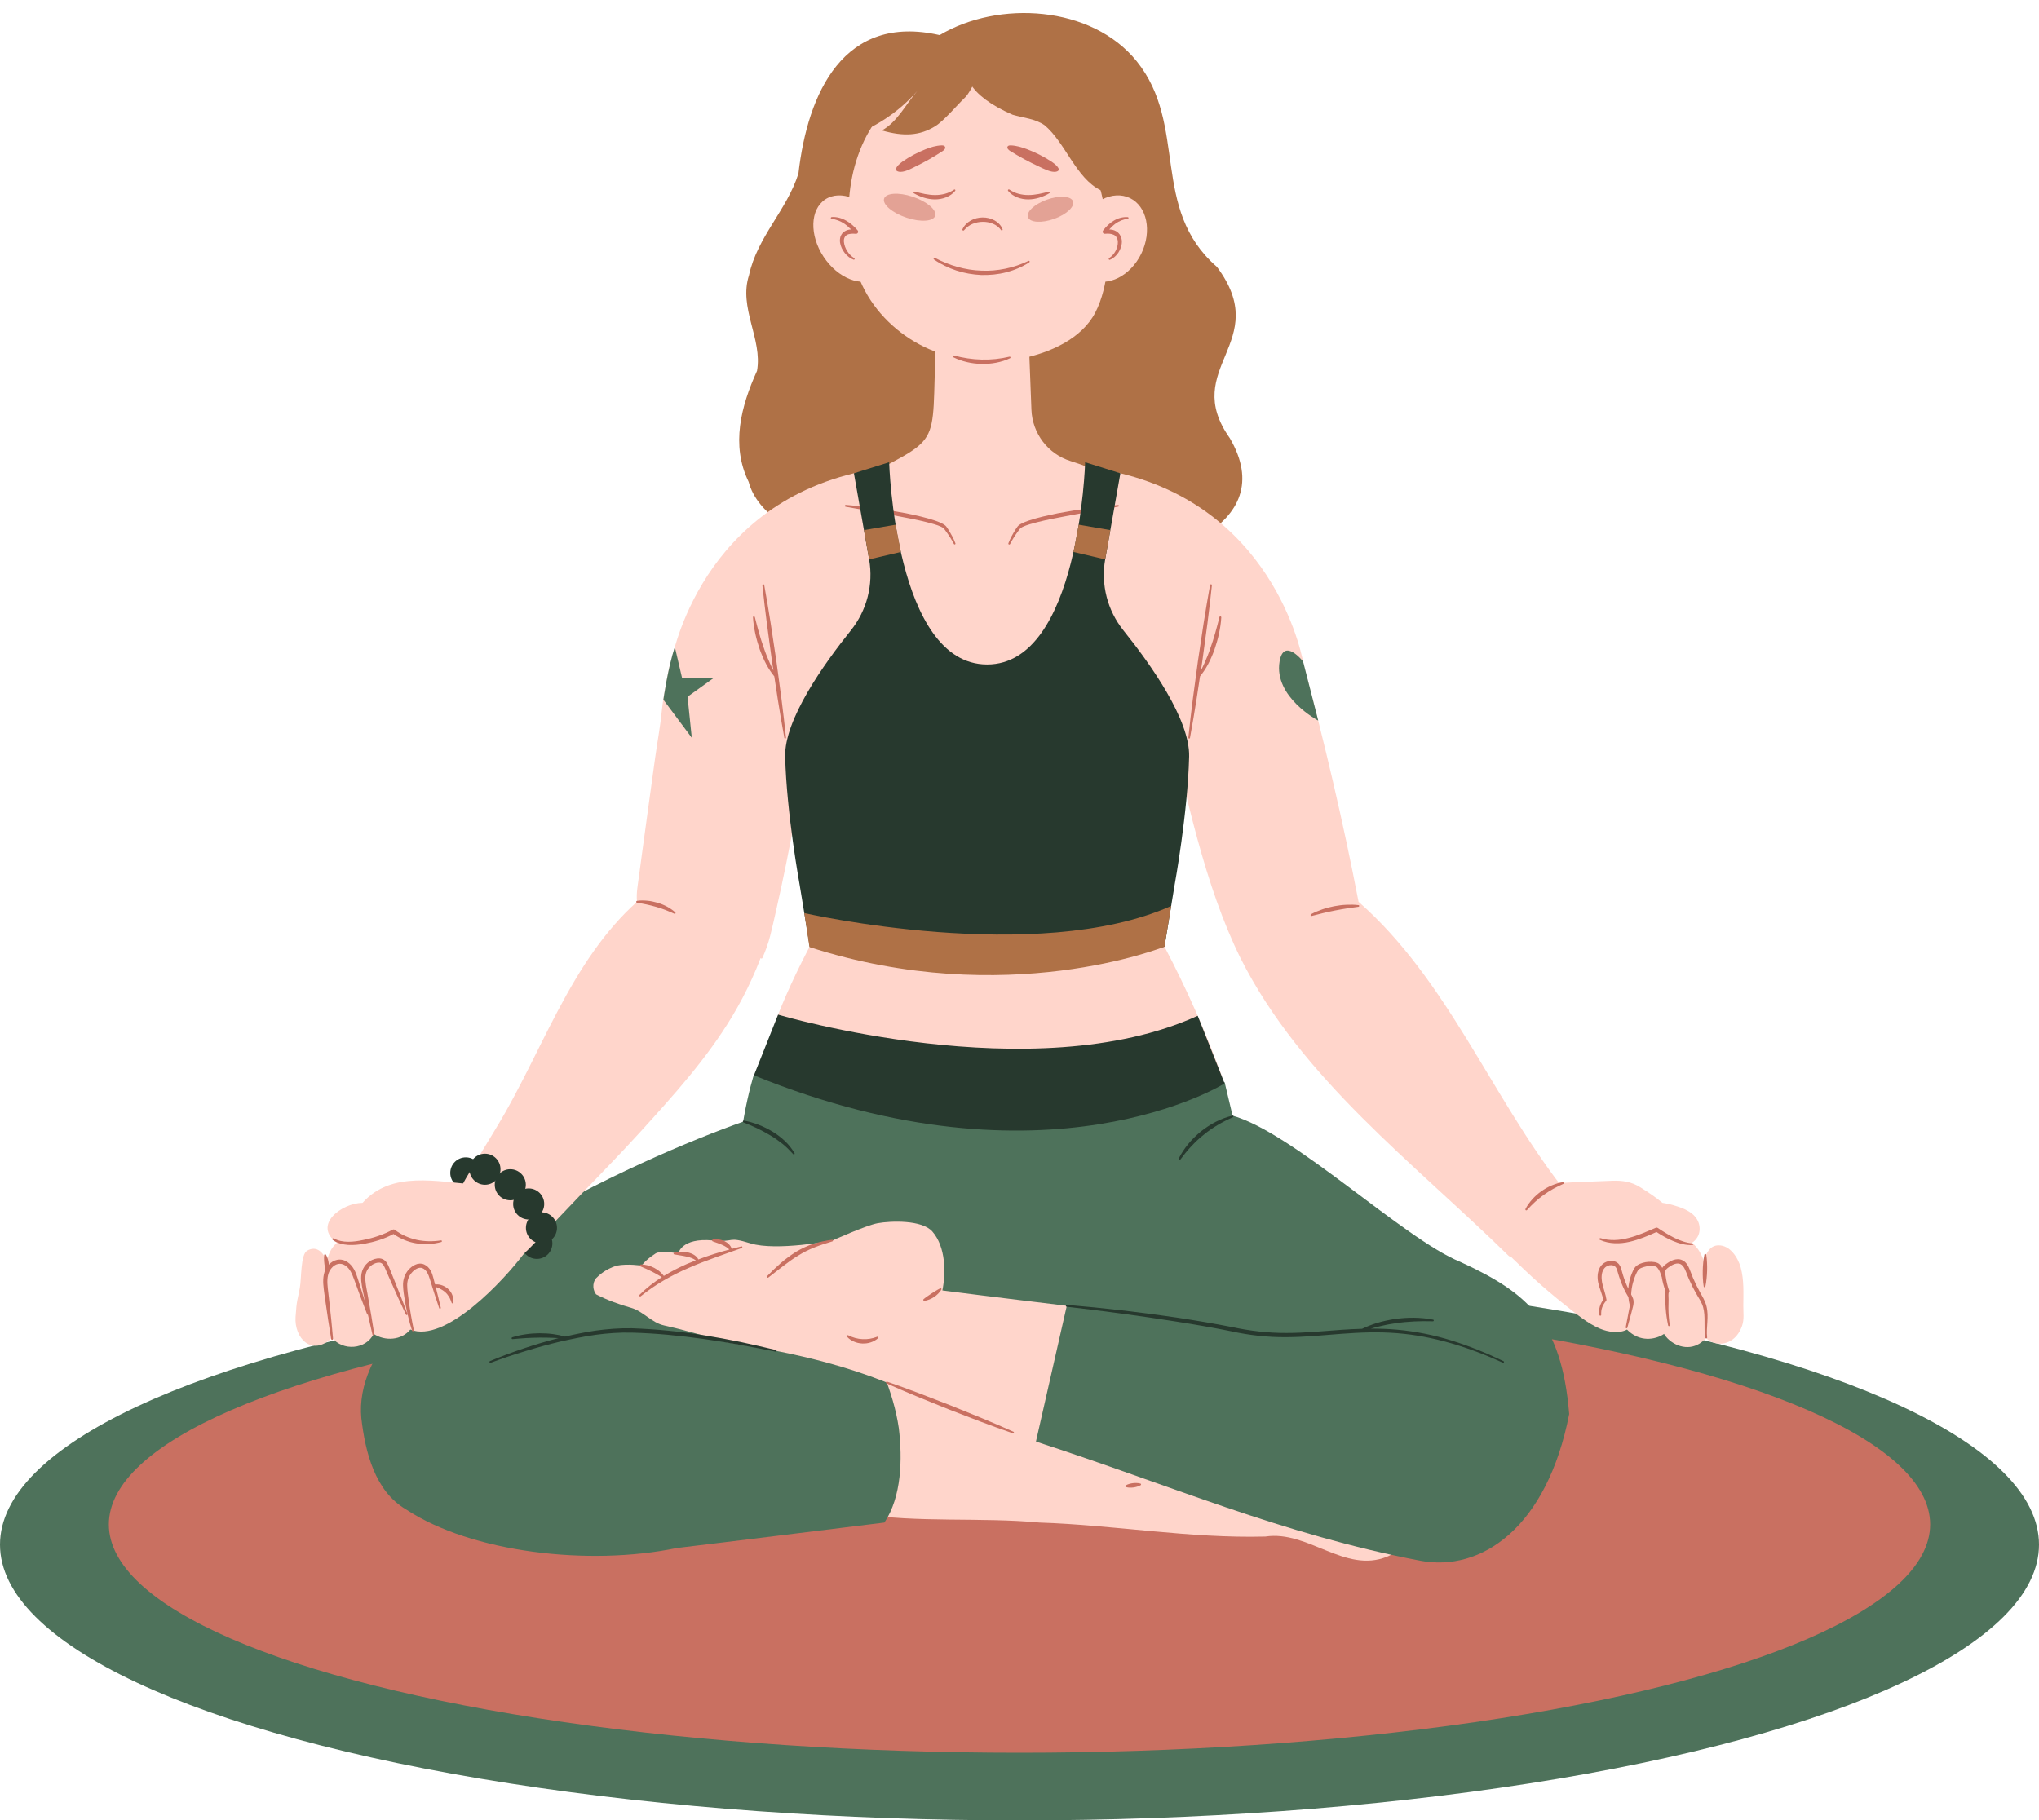 <?xml version="1.0" encoding="UTF-8" standalone="no"?><svg xmlns="http://www.w3.org/2000/svg" xmlns:xlink="http://www.w3.org/1999/xlink" fill="#000000" height="446.5" preserveAspectRatio="xMidYMid meet" version="1" viewBox="0.0 -3.2 500.0 446.5" width="500" zoomAndPan="magnify"><g><g><g><g id="change1_1"><ellipse cx="250" cy="375.653" fill="#4e725b" rx="250" ry="67.638"/></g><g id="change2_1"><ellipse cx="250" cy="370.704" fill="#c97061" rx="223.308" ry="55.996"/></g></g><g><g id="change3_1"><path d="M301.589,104.29c-12.318-17.358,10.687-23.455-3.173-42.028 c-16.484-14.33-7.009-34.733-19.685-50.449 C267.663-1.882,244.849-3.188,230.418,5.411 c-23.571-5.366-32.368,14.224-34.628,33.952 c-2.809,8.936-10.133,15.616-12.116,24.929 c-2.609,8.015,3.341,15.625,1.962,23.466 c-3.9,8.578-6.471,18.213-2.049,27.242 C191.972,146.948,326.405,146.876,301.589,104.29z" fill="#af7146"/></g><g id="change4_1"><path d="M271.884,113.899c-2.841-1.725-6.244-3.043-9.357-4.012 c-5.546-1.726-9.38-6.784-9.602-12.589l-0.616-16.067 c0,0-11.197-0.555-16.838-1.059c-1.507,0.308-5.718-1.036-5.987,0.681 c-1.228,27.508,2.344,22.13-21.067,34.821 c9.986,34.21,52.946,44.506,64.168,3.206 C273.055,118.935,272.312,114.234,271.884,113.899z" fill="#ffd5cb"/></g><g id="change4_2"><path d="M286.258,170.465c10.931-2.06,23.027-12.148,33.424-10.668 c5.084,19.018,9.759,38.873,13.459,58.188 c21.74,19.104,32.312,47.26,49.836,69.859 c0.28,0.008,0.514,0.4,0.359,0.66c0.184,0.235-0.007,0.607-0.282,0.52 c-2.666,2.464-10.603,17.082-13.01,15.894 c-23.291-22.874-50.925-43.448-65.865-73.145 c-8.772-17.757-13.378-40.029-17.894-59.918 C285.687,171.625,285.516,170.733,286.258,170.465z" fill="#ffd5cb"/></g><g id="change4_3"><path d="M288.455,174.336l31.226-14.539c0,0-5.952-37.493-44.942-46.915 l-32.672-6.022l-32.672,6.022c-38.99,9.423-44.942,46.915-44.942,46.915 l31.226,14.539c-1.349,21.007,2.817,54.757,2.817,54.757l-0.364,0.664 c-16.869,32.605-12.001,41.557-16.997,65.747l-0.287,1.39l61.218,47.59 l58.229-51.555l-0.658-32.184c-3.989-10.884-8.695-21.492-14.087-31.754v-0 C285.551,228.991,289.804,195.342,288.455,174.336z" fill="#ffd5cb"/></g><g id="change2_3"><path d="M207.424,120.639c2.473,0.196,4.931,0.496,7.386,0.833 c2.454,0.339,4.897,0.762,7.338,1.213c2.429,0.516,4.864,1.015,7.247,1.834 c0.595,0.209,1.185,0.442,1.768,0.756c0.145,0.081,0.291,0.155,0.435,0.268 c0.143,0.091,0.288,0.212,0.425,0.378c0.229,0.287,0.365,0.526,0.543,0.798 c0.65,1.072,1.281,2.147,1.721,3.349c0.039,0.105-0.015,0.222-0.121,0.26 c-0.098,0.036-0.205-0.008-0.251-0.099l-0.008-0.015 c-0.542-1.07-1.221-2.108-1.943-3.09c-0.175-0.234-0.367-0.526-0.536-0.708 c-0.065-0.072-0.157-0.147-0.281-0.217c-0.103-0.076-0.237-0.136-0.365-0.199 c-0.519-0.247-1.092-0.446-1.673-0.617c-2.33-0.689-4.75-1.192-7.168-1.647 c-2.414-0.496-4.848-0.905-7.278-1.342l-7.298-1.304 c-0.124-0.022-0.206-0.14-0.184-0.264 C207.203,120.71,207.31,120.631,207.424,120.639z M247.385,130.34 c0.112,0.056,0.248,0.012,0.305-0.1l0.008-0.016 c0.539-1.066,1.216-2.107,1.935-3.089c0.175-0.234,0.367-0.527,0.534-0.708 c0.063-0.07,0.154-0.145,0.277-0.214c0.102-0.075,0.235-0.136,0.363-0.199 c0.517-0.247,1.09-0.447,1.67-0.619c2.327-0.693,4.747-1.2,7.164-1.659 c2.413-0.5,4.847-0.913,7.276-1.353l7.297-1.316 c0.101-0.019,0.175-0.111,0.167-0.216c-0.009-0.112-0.107-0.196-0.219-0.187 c-2.473,0.192-4.931,0.488-7.386,0.821c-2.455,0.335-4.898,0.754-7.34,1.201 c-2.43,0.512-4.865,1.007-7.251,1.823c-0.596,0.208-1.187,0.441-1.771,0.754 c-0.146,0.081-0.292,0.155-0.437,0.268c-0.143,0.091-0.29,0.213-0.429,0.38 c-0.231,0.289-0.367,0.526-0.545,0.798c-0.652,1.072-1.284,2.145-1.728,3.35 C247.235,130.166,247.281,130.287,247.385,130.34z" fill="#c97061"/></g><g id="change1_2"><path d="M319.54,159.044c0,0-4.743-6.027-5.759-0 c-1.473,8.737,9.474,14.502,9.474,14.502L319.54,159.044z" fill="#4e725b"/></g><g id="change4_4"><path d="M271.281,49.999c-0.673-4.024-1.718-8.035-2.872-11.968 c-1.128-3.846-2.522-7.667-4.569-11.17c-1.765-3.02-4.043-5.833-6.829-7.985 c-3.037-2.345-6.511-3.665-10.204-4.371 c-6.54-1.251-14.031-1.474-19.785,1.885c-0.192,0.112-0.367,0.236-0.549,0.355 c-4.389,1.919-8.221,5.134-11.077,8.856c-4.359,5.679-6.612,12.697-7.178,19.926 c-0.585,7.454,0.211,15.745,3.885,22.59 c3.419,6.37,9.151,11.437,15.739,14.317 c7.201,3.148,15.192,3.851,22.658,2.309 c6.918-1.428,14.679-4.773,18.064-11.241c1.754-3.352,2.585-7.297,3.024-11.08 C272.063,58.315,271.972,54.133,271.281,49.999z" fill="#ffd5cb"/></g><g id="change4_5"><path d="M341.507,366.711c-37.368-21.068-86.104-36.653-126.932-35.834 c-2.236,12.121-3.499,25.005-3.384,37.215l0,0 c13.298,2.258,29.487,0.813,43.73,2.157c18.506,0.611,36.833,3.918,55.374,3.428 c10.423-1.604,19.503,9.115,29.808,4.95 C344.934,376.807,346.735,369.13,341.507,366.711z" fill="#ffd5cb"/></g><g id="change1_3"><path d="M220.409,347.119c-0.668-4.575-2.012-8.982-3.737-13.274 c3.215,0.822-5.525-9.057-6.046-9.819 c-9.04-10.389-15.744-48.588-28.255-52.152 c-23.922,8.367-96.867,40.107-93.766,72.779 c0.965,8.263,3.296,17.906,10.987,22.382 c15.977,10.555,44.808,13.931,66.385,9.451 c14.331-1.703,36.349-4.454,50.888-6.236 C221.099,363.937,221.312,354.685,220.409,347.119z" fill="#4e725b"/></g><g id="change1_4"><path d="M184.879,260.35c0,0-5.343,16.627-3.615,33.674 c0,0,6.322,44.716,62.61,44.716c0.782,0,1.554-0.009,2.317-0.027 c37.288-0.88,64.113-34.479,55.881-69.026l-1.775-7.447 C300.297,262.239,239.911,250.774,184.879,260.35z" fill="#4e725b"/></g><g id="change5_3"><path d="M190.803,245.667c0,0,62.62,18.629,102.895,0.281l6.598,16.594 c0,0-43.465,27.296-115.418-1.99L190.803,245.667z" fill="#27392e"/></g><g id="change1_5"><path d="M384.797,343.627c-1.882-22.598-10.064-29.659-26.73-37.33 c-13.969-5.701-40.827-31.702-55.995-35.913 c-11.779-3.27-59.651,34.644-59.072,36.413 c4.63,14.158,9.527,30.061,11.031,43.587 c32.807,10.63,60.427,22.773,94.213,29.213 C363.244,382.455,379.359,371.5,384.797,343.627z" fill="#4e725b"/></g><g id="change5_4"><circle cx="131.645" cy="301.768" fill="#27392e" r="3.809"/></g><g id="change5_5"><circle cx="114.222" cy="284.48" fill="#27392e" r="3.809"/></g><g id="change4_6"><path d="M198.453,170.465c-1.45-0.506-2.971-0.82-4.436-1.289 c-1.41-0.452-2.808-0.945-4.199-1.462c-2.849-1.058-5.659-2.226-8.487-3.345 c-2.75-1.088-5.52-2.145-8.345-2.993c-2.684-0.806-5.654-1.705-8.428-1.581 c-0.036-0.008-0.068-0.003-0.105,0.002c-0.059,0.003-0.178,0.004-0.178,0.004 l-0.137,0.528c0,0-1.464,6.774-1.855,10.855 c-0.37,3.858-1.11,7.677-1.635,11.52c-1.03,7.549-2.094,15.093-3.107,22.645 c-0.287,2.138-0.582,4.275-0.863,6.414c-0.263,2.006-0.698,4.169-0.472,6.221 c-1.996,1.782-3.866,3.701-5.621,5.72c-3.538,4.069-6.62,8.524-9.394,13.158 c-6.354,10.612-11.215,22.08-17.313,32.842 c-1.763,3.113-3.663,6.14-5.506,9.203c-0.92,1.529-1.819,3.071-2.733,4.603 c-0.849,1.423-1.763,2.821-2.452,4.333c-0.269,0.009-0.46,0.37-0.314,0.631 c0.006,0.01,0.013,0.019,0.019,0.029c-0.01,0.026-0.024,0.05-0.034,0.075 c-0.095,0.245,0.143,0.519,0.366,0.445c0.393,0.555,0.862,1.061,1.298,1.581 c0.619,0.74,1.233,1.482,1.858,2.216c1.248,1.467,2.485,2.943,3.711,4.429 c1.216,1.473,2.42,2.955,3.613,4.446c0.6,0.75,1.193,1.505,1.795,2.253 c0.55,0.683,0.892,1.301,1.822,1.141c0.026-0.004,0.045-0.016,0.069-0.022 c0.132,0.002,0.269-0.039,0.395-0.151c2.682-2.401,5.104-5.119,7.588-7.721 c2.438-2.554,4.873-5.111,7.314-7.662c4.768-4.983,9.607-9.903,14.244-15.011 c8.172-9.002,16.35-17.998,22.647-28.487c1.756-2.926,3.345-5.955,4.764-9.069 c0.722-1.585,1.406-3.188,2.03-4.818c0.048-0.125,0.091-0.251,0.138-0.376 c0.081,0.158,0.353,0.199,0.431,0.024c0.793-1.792,1.422-3.537,1.917-5.447 c0.512-1.973,0.947-3.972,1.398-5.962c0.888-3.914,1.732-7.84,2.533-11.776 c1.617-7.946,3.044-15.932,4.256-23.968c0.348-2.307,0.674-4.617,0.988-6.93 c0.152-1.123,0.292-2.247,0.413-3.375c0.089-0.823,0.205-1.653,0.11-2.483 C199.137,171.625,199.221,170.733,198.453,170.465z" fill="#ffd5cb"/></g><g fill="#27392e" id="change5_1"><circle cx="118.922" cy="283.581" r="3.809"/><circle cx="125.131" cy="287.39" r="3.809"/><circle cx="129.642" cy="292.098" r="3.809"/><circle cx="132.772" cy="297.959" r="3.809"/></g><g id="change4_7"><path d="M128.837,301.823c-3.405-4.719-6.963-12.472-12.154-14.481 c-9.44-0.633-20.666-3.504-27.781,4.484c-5.057,0.025-12.367,5.448-6.262,9.805 c-1.431,1.14-2.068,2.787-2.517,4.488c-0.741-1.903-2.358-3.978-4.812-2.553 c-1.628,0.945-1.347,6.71-1.791,9.141c-0.557,3.052-0.758,2.804-1.044,7.102 c-0.349,5.232,4.027,9.819,8.957,5.111c2.646,3.319,8.303,2.881,10.202-0.946 c2.797,1.84,6.822,1.58,8.981-1.067c8.569,3.491,23.06-12.224,27.839-18.6 C128.794,304.091,129.109,302.289,128.837,301.823z" fill="#ffd5cb"/></g><g id="change4_8"><path d="M368.694,301.823c1.322-2.721,2.816-5.344,4.502-7.844 c0.817-1.212,1.673-2.399,2.566-3.555c0.44-0.569,0.883-1.138,1.349-1.685 c0.475-0.556,0.967-1.259,1.639-1.583c0.228-0.11,0.543-0.017,0.685,0.187 c1.049-0.282,2.121-0.344,3.239-0.4c1.429-0.072,2.858-0.147,4.289-0.207 c2.785-0.116,5.57-0.233,8.356-0.33c2.538-0.089,4.72,0.217,6.949,1.624 c1.849,1.167,3.716,2.375,5.385,3.797c0.235,0.021,0.47,0.069,0.701,0.111 c0.716,0.13,1.423,0.303,2.125,0.508c1.237,0.362,2.515,0.791,3.633,1.47 c1.074,0.652,1.988,1.572,2.412,2.766c0.41,1.155,0.341,2.504-0.265,3.529 c-0.3,0.508-0.801,1.086-1.387,1.421c0.436,0.27,0.841,0.737,1.082,1.019 c0.651,0.758,1.135,1.645,1.524,2.554c0.129,0.301,0.243,0.607,0.35,0.916 c0.556-1.903,1.391-3.821,3.54-3.87c2.854-0.065,4.791,2.965,5.472,5.397 c0.855,3.052,0.668,6.354,0.65,9.447c-0.01,1.699,0.259,3.306-0.314,4.931 c-0.464,1.315-1.21,2.494-2.329,3.328c-1.201,0.896-2.781,1.243-4.296,0.868 c-0.826-0.205-1.701-0.636-2.198-1.3c-0.948,1.198-2.324,2.048-3.894,2.241 c-1.582,0.195-3.243-0.309-4.57-1.255c-0.691-0.492-1.297-1.083-1.759-1.797 c-0.029-0.044-0.045-0.09-0.071-0.135c-0.265,0.177-0.539,0.339-0.818,0.473 c-1.399,0.674-3.022,0.915-4.593,0.572c-1.392-0.303-2.677-1.076-3.674-2.113 c-1.926,1.044-4.664,0.618-6.641-0.221c-3.079-1.306-5.806-3.628-8.424-5.695 c-2.829-2.234-5.576-4.572-8.235-7.009c-1.304-1.195-2.587-2.414-3.847-3.655 c-0.923-0.909-2.338-2.075-2.75-3.384 C368.714,302.727,368.467,302.289,368.694,301.823z" fill="#ffd5cb"/></g><g id="change4_9"><path d="M261.597,317.078l-7.567,33.305c0,0-18.35-7.314-37.257-14.755 c-18.393-7.239-36.452-8.963-39.515-9.828 c-3.642-1.161-10.737-3.116-14.405-3.901c-3.045-0.651-5.134-3.481-8.088-4.321 c-2.954-0.84-5.838-1.875-8.603-3.309c-0.671-0.885-1.087-2.579,0.015-3.965 c0.806-0.802,2.267-2.172,5.006-3.068c2.831-0.552,6.139,0,6.139,0 s0.909-1.383,3.438-2.998c1.275-0.814,5.576,0.001,5.576,0.001 s0.714-3.922,8.459-3.191c5.619,0.53,3.377-1.095,9.236,0.719 c6.314,1.955,20.052-0.688,20.052-0.688s8.333-3.756,11.13-4.257 c3.222-0.577,10.894-0.862,13.426,2.045c3.288,3.776,3.321,10.098,2.449,14.444 C240.754,314.572,261.597,317.078,261.597,317.078z" fill="#ffd5cb"/></g><g id="change2_4"><path d="M221.309,36.427c1.749-1.213,3.643-2.225,5.635-3.011 c1.248-0.493,2.553-0.9,3.914-0.957c0.314-0.013,0.691,0.025,0.859,0.3 c0.243,0.397-0.17,0.834-0.542,1.08c-2.135,1.41-4.366,2.681-6.674,3.805 c-1.08,0.526-2.877,1.57-4.166,1.257 C218.653,38.493,220.742,36.821,221.309,36.427z" fill="#c97061"/></g><g id="change4_10"><ellipse cx="208.704" cy="55.318" fill="#ffd5cb" rx="8.094" ry="11.509" transform="rotate(-33.379 208.704 55.318)"/></g><g id="change4_11"><ellipse cx="272.279" cy="55.318" fill="#ffd5cb" rx="11.036" ry="8.441" transform="rotate(-64.18 272.279 55.318)"/></g><g id="change2_5"><path d="M229.332,49.706c-0.41,1.423-3.552,1.645-7.016,0.496 s-5.941-3.234-5.53-4.657c0.41-1.423,3.552-1.645,7.016-0.496 C227.266,46.198,229.742,48.283,229.332,49.706z M256.657,45.792 c-3.04,1.099-5.081,3.037-4.559,4.328s3.409,1.448,6.449,0.349 c3.04-1.099,5.081-3.037,4.559-4.328 C262.584,44.85,259.696,44.693,256.657,45.792z" fill="#c97061" opacity="0.5"/></g><g id="change2_6"><path d="M257.83,36.427c-1.868-1.213-3.86-2.225-5.929-3.011 c-1.296-0.493-2.641-0.9-4.007-0.957c-0.316-0.013-0.689,0.025-0.83,0.3 c-0.204,0.397,0.252,0.834,0.647,1.08c2.273,1.41,4.627,2.681,7.045,3.805 c1.132,0.526,3.03,1.57,4.289,1.257 C260.687,38.493,258.436,36.821,257.83,36.427z" fill="#c97061"/></g><g id="change3_2"><path d="M248.319,24.947c2.643,0.773,5.545,0.979,7.806,2.551 c5.103,4.224,7.721,13.034,13.768,15.956c9.881,4.774-3.247-26.338-12.157-32.651 C240.527,2.069,226.176,15.326,248.319,24.947z" fill="#af7146"/></g><g id="change3_3"><path d="M229.346,27.751c-3.761,2.342-7.782,2.587-13.086,1.04 c3.804-2.073,5.895-6.491,8.699-9.698c-4.677,5.351-10.854,9.378-17.638,11.499 c6.314-11.632,18.712-25.127,33.027-22.021 c1.94,2.278-2.132,10.657-3.66,12.1 C234.812,22.444,231.536,26.387,229.346,27.751z" fill="#af7146"/></g><g id="change5_6"><path d="M271.011,134.007l3.728-21.126l-8.642-2.702 c-0-0-1.408,49.604-24.03,49.604c-22.622,0-24.03-49.604-24.03-49.604 l-8.642,2.702l3.728,21.126c1.093,6.193-0.56,12.544-4.5,17.446 c-6.692,8.327-16.307,21.899-16.089,30.915 c0.333,13.8,3.551,31.446,3.551,31.446l2.498,15.177l7.944,1.832 c23.386,5.394,47.693,5.393,71.079-0l7.944-1.832l2.498-15.177 c0,0,3.218-17.646,3.551-31.446c0.218-9.016-9.397-22.588-16.089-30.915 C271.571,146.551,269.918,140.201,271.011,134.007z" fill="#27392e"/></g><g id="change1_6"><path d="M165.479,155.49l1.78,7.614h7.734l-6.395,4.594l1.041,10.058 l-6.964-9.332C162.675,168.424,163.763,160.615,165.479,155.49z" fill="#4e725b"/></g><g id="change3_4"><path d="M264.52,125.495l7.759,1.33l-1.267,7.182l-7.776-1.824 L264.52,125.495z M219.615,125.495l-7.759,1.33l1.267,7.182l7.776-1.824 L219.615,125.495z M285.551,228.991l1.644-9.986 c-32.976,14.709-89.967,1.749-89.967,1.749l1.269,8.338 C246.757,244.644,285.551,228.991,285.551,228.991z" fill="#af7146"/></g></g></g><g><g id="change2_2"><path d="M209.301,60.495c-0.854-0.328-1.589-0.931-2.16-1.649 c-0.558-0.729-1-1.575-1.148-2.542c-0.069-0.482-0.037-1,0.122-1.506 c0.196-0.489,0.523-0.994,1.002-1.251c0.506-0.316,1.039-0.437,1.565-0.47 c-0.509-0.514-1.043-0.999-1.632-1.407c-0.93-0.62-1.98-1.063-3.116-1.177 c-0.125-0.012-0.217-0.124-0.205-0.249c0.011-0.112,0.102-0.197,0.21-0.205 c1.234-0.091,2.496,0.27,3.566,0.891c1.09,0.605,2.009,1.454,2.803,2.38 c0.184,0.215,0.159,0.539-0.056,0.723c-0.109,0.094-0.247,0.134-0.38,0.121 l-0.032-0.003c-0.791-0.075-1.602-0.05-2.169,0.278 c-0.568,0.31-0.819,1.001-0.719,1.763c0.161,1.518,1.136,3.061,2.525,3.935 l0.005,0.003c0.095,0.06,0.124,0.186,0.064,0.281 C209.494,60.497,209.39,60.529,209.301,60.495z M273.67,53.503 c-0.537-0.305-1.102-0.404-1.659-0.421c0.472-0.537,0.988-1.032,1.56-1.45 c0.875-0.619,1.885-1.047,2.984-1.163c0.096-0.01,0.175-0.087,0.183-0.187 c0.009-0.112-0.075-0.211-0.187-0.22c-1.183-0.093-2.409,0.243-3.434,0.868 c-1.045,0.607-1.905,1.467-2.62,2.408c-0.074,0.097-0.113,0.223-0.101,0.354 c0.026,0.278,0.273,0.482,0.552,0.456l0.031-0.003 c0.787-0.075,1.58-0.038,2.178,0.273c0.595,0.307,0.932,0.946,0.959,1.69 c0.045,1.492-0.786,3.125-2.137,4l-0.004,0.003 c-0.09,0.058-0.129,0.174-0.087,0.277c0.047,0.117,0.18,0.173,0.297,0.126 c0.852-0.345,1.562-0.998,2.068-1.766c0.492-0.777,0.842-1.678,0.85-2.66 C275.117,55.123,274.616,54.01,273.67,53.503z M226.569,45.284 c0.863,0.273,1.778,0.416,2.703,0.426c0.927-0.006,1.862-0.155,2.726-0.511 c0.862-0.346,1.665-0.875,2.238-1.597c0.053-0.069,0.06-0.169,0.008-0.244 c-0.065-0.094-0.193-0.117-0.286-0.053c-0.705,0.475-1.46,0.82-2.252,1.032 c-0.793,0.204-1.61,0.315-2.429,0.302c-0.824,0.003-1.65-0.113-2.482-0.261 c-0.831-0.156-1.659-0.382-2.509-0.59c-0.095-0.023-0.2,0.017-0.253,0.106 c-0.065,0.109-0.029,0.25,0.08,0.315 C224.879,44.664,225.704,45.018,226.569,45.284z M257.182,43.81 c-0.852,0.204-1.682,0.428-2.515,0.58c-0.833,0.145-1.661,0.256-2.485,0.25 c-0.819,0.009-1.635-0.106-2.425-0.314c-0.789-0.216-1.541-0.563-2.24-1.038 c-0.081-0.055-0.194-0.055-0.275,0.009c-0.099,0.079-0.115,0.224-0.036,0.323 c0.578,0.722,1.386,1.248,2.25,1.591c0.866,0.352,1.802,0.497,2.73,0.5 c0.925-0.013,1.838-0.161,2.7-0.437c0.864-0.27,1.687-0.627,2.451-1.086 c0.075-0.045,0.116-0.136,0.094-0.225 C257.403,43.851,257.292,43.783,257.182,43.81z M236.4,53.277 c0.575-0.689,1.28-1.216,2.068-1.554c0.789-0.33,1.643-0.512,2.5-0.515 c0.857-0.017,1.715,0.145,2.505,0.465c0.788,0.327,1.494,0.854,2.02,1.579 c0.052,0.071,0.148,0.106,0.236,0.075c0.107-0.038,0.163-0.155,0.126-0.262 c-0.332-0.945-1.093-1.721-1.98-2.208c-0.889-0.502-1.91-0.718-2.918-0.719 c-1.007,0.015-2.024,0.247-2.908,0.75c-0.884,0.491-1.638,1.243-2.038,2.152 c-0.038,0.092-0.015,0.205,0.066,0.271 C236.177,53.391,236.321,53.376,236.4,53.277z M252.21,60.787 c-1.81,0.863-3.704,1.512-5.647,1.91c-1.941,0.397-3.925,0.588-5.899,0.486 c-1.977-0.049-3.941-0.39-5.853-0.914c-1.914-0.526-3.768-1.28-5.544-2.212 c-0.1-0.052-0.226-0.024-0.292,0.071c-0.072,0.103-0.047,0.245,0.056,0.317 c1.677,1.177,3.552,2.075,5.511,2.718c1.961,0.643,4.017,0.988,6.083,1.09 c2.068,0.048,4.147-0.148,6.146-0.67c1.997-0.52,3.922-1.322,5.64-2.442 c0.084-0.055,0.117-0.166,0.072-0.259 C252.433,60.781,252.312,60.738,252.21,60.787z M240.695,86.064 c1.2,0.017,2.404-0.066,3.58-0.3c1.176-0.228,2.335-0.569,3.408-1.099 c0.084-0.042,0.131-0.137,0.108-0.232c-0.027-0.11-0.137-0.177-0.247-0.151 c-4.509,1.075-9.152,0.925-13.618-0.293c-0.101-0.028-0.212,0.018-0.262,0.114 c-0.059,0.112-0.016,0.25,0.096,0.309c1.059,0.555,2.204,0.935,3.37,1.207 C238.297,85.899,239.495,86.031,240.695,86.064z M190.746,168.465 c0.491,3.112,1.024,6.219,1.589,9.32c0.019,0.103,0.115,0.177,0.221,0.166 c0.112-0.012,0.193-0.112,0.181-0.224c-0.328-3.136-0.689-6.267-1.092-9.392 l-1.261-9.367l-1.408-9.346c-0.487-3.113-1.016-6.22-1.578-9.322 c-0.021-0.116-0.129-0.198-0.247-0.186c-0.125,0.013-0.215,0.125-0.202,0.25 c0.332,3.135,0.697,6.266,1.103,9.39l1.273,9.366l0.323,2.123 c-0.307-0.586-0.599-1.178-0.867-1.782c-0.525-1.209-1.048-2.419-1.455-3.677 c-0.46-1.238-0.835-2.507-1.206-3.78c-0.368-1.272-0.701-2.563-1.021-3.851 l-0.002-0.007c-0.026-0.104-0.122-0.178-0.232-0.172 c-0.126,0.006-0.223,0.113-0.216,0.239c0.067,1.362,0.287,2.694,0.566,4.019 c0.281,1.324,0.677,2.622,1.102,3.91c0.472,1.272,1.008,2.525,1.65,3.725 c0.544,1.002,1.191,1.946,1.903,2.834L190.746,168.465z M299.309,147.978 c-0.122-0.03-0.246,0.044-0.276,0.166l-0.002,0.007 c-0.319,1.287-0.652,2.579-1.019,3.851c-0.371,1.273-0.745,2.542-1.204,3.78 c-0.406,1.258-0.929,2.469-1.454,3.678c-0.268,0.604-0.56,1.196-0.866,1.782 l0.322-2.124l1.27-9.366c0.405-3.125,0.769-6.255,1.1-9.391 c0.012-0.117-0.068-0.226-0.186-0.248c-0.124-0.022-0.242,0.06-0.264,0.183 c-0.561,3.102-1.088,6.21-1.575,9.323l-1.405,9.347l-1.258,9.368 c-0.401,3.125-0.761,6.256-1.088,9.392c-0.01,0.105,0.061,0.202,0.166,0.221 c0.111,0.02,0.216-0.053,0.236-0.164c0.564-3.102,1.096-6.208,1.586-9.321 l0.874-5.765c0.712-0.888,1.359-1.833,1.902-2.835 c0.641-1.2,1.177-2.453,1.648-3.725c0.425-1.288,0.82-2.586,1.101-3.91 c0.278-1.325,0.498-2.657,0.565-4.019 C299.487,148.104,299.416,148.005,299.309,147.978z M160.89,219.23 c0.765,0.209,1.513,0.473,2.257,0.751c0.752,0.269,1.464,0.622,2.218,0.942 l0.01,0.004c0.078,0.033,0.172,0.015,0.232-0.052 c0.076-0.084,0.069-0.214-0.015-0.29c-1.246-1.124-2.792-1.911-4.402-2.383 c-0.809-0.231-1.633-0.41-2.47-0.48c-0.837-0.078-1.672-0.098-2.518,0.034 c-0.095,0.015-0.174,0.089-0.191,0.189c-0.021,0.125,0.064,0.243,0.188,0.263 l0.014,0.002c0.788,0.13,1.586,0.266,2.364,0.435 C159.357,218.82,160.131,219.001,160.89,219.23z M95.839,308.685 c-0.305-0.684-0.508-1.369-0.962-2.113c-0.23-0.359-0.569-0.725-1.029-0.93 c-0.459-0.206-0.943-0.223-1.372-0.169c-0.855,0.119-1.636,0.49-2.279,1.03 c-0.634,0.546-1.128,1.259-1.392,2.065c-0.266,0.804-0.283,1.637-0.218,2.412 c0.152,1.555,0.509,2.966,0.808,4.441c0.06,0.286,0.123,0.571,0.184,0.856 c-0.605-1.97-1.224-3.936-1.858-5.898c-0.441-1.412-1.054-3.054-2.51-4.03 c-0.7-0.48-1.64-0.736-2.531-0.551c-0.821,0.162-1.513,0.629-2.049,1.2 c-0.006-0.096-0.009-0.192-0.018-0.288c-0.048-0.373-0.106-0.747-0.224-1.108 c-0.111-0.362-0.243-0.719-0.454-1.053c-0.038-0.058-0.102-0.102-0.177-0.111 c-0.132-0.015-0.251,0.08-0.266,0.213c-0.046,0.382-0.035,0.745-0.024,1.106 c0.004,0.362,0.048,0.716,0.082,1.072c0.05,0.354,0.09,0.709,0.171,1.064 c0.024,0.112,0.05,0.226,0.076,0.339c-0.174,0.373-0.303,0.764-0.38,1.153 c-0.171,0.803-0.185,1.611-0.138,2.39c0.124,1.56,0.356,3.022,0.567,4.522 c0.428,2.985,0.866,5.968,1.374,8.942c0.02,0.115,0.125,0.198,0.243,0.188 c0.125-0.01,0.218-0.12,0.208-0.245c-0.249-3.007-0.569-6.006-0.899-9.003 c-0.136-1.494-0.39-3.012-0.477-4.461c-0.078-1.44,0.117-2.889,1.014-3.888 c0.422-0.504,0.979-0.89,1.577-1.014c0.594-0.13,1.225,0.017,1.773,0.375 c1.136,0.715,1.693,2.092,2.202,3.484c1.027,2.834,2.063,5.666,3.167,8.475 c0.031,0.079,0.111,0.117,0.194,0.116c0.358,1.635,0.724,3.267,1.114,4.892 c0.027,0.113,0.137,0.189,0.254,0.172c0.124-0.018,0.209-0.134,0.191-0.258 l-0.002-0.014c-0.44-2.948-0.947-5.876-1.465-8.8 c-0.221-1.455-0.603-2.941-0.712-4.357c-0.052-0.703-0.018-1.392,0.194-2.004 c0.206-0.608,0.596-1.16,1.094-1.579c0.488-0.427,1.104-0.722,1.724-0.816 c0.634-0.093,1.072,0.085,1.422,0.623c0.339,0.521,0.6,1.268,0.905,1.939 l0.899,2.045c1.208,2.722,2.425,5.44,3.707,8.131 c0.045,0.094,0.155,0.14,0.254,0.103c0.106-0.039,0.159-0.156,0.12-0.262 c-1.035-2.795-2.134-5.563-3.244-8.326L95.839,308.685z M109.829,312.885 c-0.491-0.421-1.062-0.739-1.668-0.909c-0.488-0.143-0.99-0.19-1.488-0.164 c-0.132-0.509-0.26-1.019-0.393-1.528c-0.159-0.609-0.341-1.252-0.69-1.858 c-0.346-0.608-0.858-1.166-1.56-1.479c-0.706-0.337-1.591-0.248-2.228,0.065 c-0.657,0.306-1.193,0.745-1.653,1.263c-0.907,1.037-1.363,2.47-1.316,3.801 c0.042,1.33,0.248,2.54,0.456,3.786c0.425,2.475,0.992,4.925,1.754,7.314 c0.035,0.109,0.148,0.178,0.263,0.154c0.123-0.025,0.202-0.146,0.176-0.269 c-0.505-2.438-0.947-4.881-1.27-7.338c-0.132-1.223-0.354-2.481-0.361-3.648 c-0.018-1.163,0.363-2.253,1.109-3.1c0.709-0.836,1.809-1.512,2.67-1.104 c0.949,0.392,1.426,1.504,1.776,2.666c0.734,2.382,1.478,4.766,2.29,7.128 c0.034,0.097,0.136,0.156,0.238,0.133c0.11-0.025,0.178-0.134,0.153-0.244 c-0.388-1.708-0.814-3.404-1.249-5.098c0.343,0.117,0.677,0.241,0.99,0.395 c0.472,0.24,0.918,0.505,1.296,0.843c0.389,0.326,0.705,0.722,0.978,1.162 c0.269,0.444,0.459,0.947,0.65,1.487l0.003,0.009 c0.026,0.072,0.09,0.127,0.171,0.137c0.114,0.014,0.217-0.068,0.231-0.181 c0.073-0.608-0.008-1.241-0.233-1.841 C110.707,313.858,110.31,313.315,109.829,312.885z M85.385,302.15 c1.335,0.079,2.659-0.07,3.947-0.283c2.462-0.456,4.922-1.177,7.156-2.401 c1.652,1.146,3.54,1.964,5.516,2.278c2.078,0.359,4.217,0.238,6.216-0.312 c0.099-0.027,0.163-0.125,0.147-0.228c-0.018-0.111-0.122-0.187-0.233-0.169 c-1.996,0.311-4.027,0.283-5.964-0.142c-1.929-0.444-3.774-1.242-5.338-2.441 c-0.154-0.118-0.37-0.142-0.551-0.044l-0.013,0.007 c-2.208,1.19-4.623,2.008-7.116,2.497c-1.242,0.269-2.491,0.469-3.737,0.456 c-1.241,0.004-2.483-0.226-3.575-0.825c-0.1-0.055-0.228-0.028-0.296,0.066 c-0.073,0.102-0.05,0.244,0.053,0.318 C82.695,301.713,84.06,302.059,85.385,302.15z M399.616,301.382 c2.307-0.543,4.481-1.434,6.58-2.405c1.28,0.823,2.606,1.603,4.035,2.192 c1.502,0.637,3.142,1.08,4.795,1.009c0.101-0.005,0.186-0.085,0.194-0.188 c0.009-0.112-0.076-0.21-0.188-0.218c-1.565-0.134-3.048-0.681-4.455-1.364 c-1.401-0.705-2.742-1.544-4.06-2.432c-0.135-0.09-0.315-0.114-0.476-0.046 l-0.013,0.006c-2.204,0.929-4.369,1.922-6.643,2.488 c-2.251,0.603-4.634,0.763-6.887,0.06c-0.108-0.033-0.228,0.019-0.276,0.124 c-0.051,0.115,0,0.249,0.115,0.301 C394.598,301.947,397.235,301.918,399.616,301.382z M417.781,312.356 c0.014,0.078,0.074,0.145,0.156,0.164c0.111,0.026,0.222-0.043,0.247-0.154 l0.003-0.013c0.151-0.65,0.23-1.298,0.3-1.945 c0.076-0.647,0.102-1.294,0.128-1.941c0.01-0.647,0.02-1.295-0.021-1.944 c-0.033-0.65-0.077-1.3-0.191-1.957l-0.003-0.016 c-0.016-0.088-0.083-0.163-0.176-0.185c-0.124-0.028-0.247,0.049-0.275,0.173 c-0.146,0.644-0.222,1.294-0.288,1.945c-0.072,0.651-0.095,1.304-0.117,1.957 c-0.006,0.653-0.012,1.307,0.032,1.96 C417.615,311.054,417.663,311.706,417.781,312.356z M418.453,317.148 c-0.34-1.327-1.063-2.454-1.656-3.548c-0.61-1.098-1.161-2.228-1.649-3.384 c-0.247-0.581-0.467-1.155-0.693-1.76c-0.233-0.605-0.493-1.251-0.975-1.835 c-0.469-0.594-1.289-0.999-2.076-0.972c-0.787,0.014-1.464,0.313-2.054,0.655 c-0.296,0.174-0.575,0.367-0.841,0.569c-0.257,0.2-0.547,0.414-0.799,0.753 c-0.039,0.05-0.052,0.119-0.084,0.175c-0.117-0.225-0.257-0.445-0.432-0.648 c-0.168-0.197-0.384-0.411-0.667-0.556c-0.276-0.145-0.576-0.203-0.809-0.237 c-0.975-0.152-1.981-0.086-2.933,0.188c-0.469,0.153-0.936,0.323-1.394,0.659 c-0.477,0.344-0.763,0.872-0.952,1.288c-0.391,0.862-0.728,1.755-0.908,2.684 c-0.122,0.56-0.192,1.129-0.236,1.699c-0.131-0.276-0.27-0.55-0.39-0.832 c-0.459-1.071-0.843-2.173-1.145-3.297c-0.158-0.54-0.256-1.22-0.742-1.839 c-0.495-0.631-1.312-0.882-2.015-0.852c-0.718,0.024-1.395,0.291-1.952,0.736 c-0.563,0.479-0.897,1.097-1.091,1.741c-0.375,1.297-0.174,2.617,0.19,3.782 c0.342,1.126,0.778,2.171,1.006,3.242c-0.355,0.514-0.667,1.073-0.846,1.689 c-0.203,0.678-0.224,1.4-0.11,2.076c0.02,0.113,0.122,0.197,0.239,0.189 c0.125-0.008,0.22-0.117,0.212-0.242c-0.042-0.632,0.034-1.256,0.245-1.832 c0.212-0.577,0.555-1.102,0.959-1.584c0.061-0.073,0.092-0.172,0.077-0.273 l-0.003-0.021c-0.18-1.235-0.622-2.37-0.905-3.487 c-0.288-1.103-0.401-2.244-0.104-3.247c0.149-0.489,0.427-0.948,0.779-1.235 c0.373-0.29,0.86-0.477,1.333-0.482c0.473-0.009,0.904,0.155,1.156,0.475 c0.276,0.316,0.403,0.854,0.57,1.445c0.333,1.167,0.751,2.308,1.246,3.414 c0.249,0.552,0.51,1.099,0.805,1.628c0.161,0.302,0.342,0.593,0.503,0.874 c0.057,0.613,0.143,1.223,0.295,1.816c0.015,0.058,0.054,0.103,0.103,0.133 c-0.095,0.625-0.297,1.303-0.389,1.957l-0.664,3.506 c-0.019,0.103,0.043,0.206,0.146,0.234c0.108,0.03,0.22-0.034,0.25-0.143 l0.94-3.442l0.447-1.731c0.147-0.576,0.252-1.318,0.006-1.984 c-0.131-0.373-0.294-0.69-0.456-0.992c0.049-0.983,0.187-1.957,0.446-2.899 c0.238-0.847,0.533-1.676,0.919-2.463c0.195-0.402,0.377-0.699,0.654-0.888 c0.281-0.204,0.684-0.356,1.082-0.474c0.794-0.249,1.651-0.327,2.481-0.217 c0.437,0.053,0.611,0.131,0.883,0.435c0.247,0.281,0.444,0.636,0.611,1.029 c0.155,0.401,0.298,0.81,0.433,1.225c0.177,1.115,0.475,2.207,0.857,3.266 c0.018,0.086,0.037,0.171,0.055,0.257c-0.19,0.763-0.019,1.421-0.025,1.995 c-0.002,0.694,0.01,1.422,0.067,2.128c0.105,1.422,0.309,2.833,0.605,4.221 c0.023,0.104,0.122,0.175,0.229,0.159c0.111-0.017,0.188-0.12,0.171-0.231 c-0.203-1.386-0.312-2.782-0.323-4.177c-0.002-0.702,0.005-1.384,0.034-2.098 c0.004-0.751-0.12-1.466,0.095-1.922c0.043-0.091,0.052-0.198,0.017-0.301 l-0.006-0.019c-0.403-1.178-0.671-2.396-0.846-3.623 c-0.083-0.645-0.174-1.207,0.086-1.482c0.275-0.343,0.868-0.743,1.347-1.027 c0.506-0.289,1.049-0.496,1.545-0.492c0.497-0.001,0.922,0.22,1.259,0.613 c0.673,0.805,0.988,2.148,1.537,3.308c0.515,1.184,1.094,2.34,1.733,3.462 c0.644,1.121,1.358,2.149,1.686,3.297c0.683,2.318,0.098,4.945,0.552,7.524 c0.021,0.118,0.132,0.201,0.252,0.186c0.125-0.016,0.213-0.129,0.197-0.254 C418.324,322.366,419.137,319.813,418.453,317.148z M333.126,218.802 c-0.994-0.126-1.997-0.134-2.998-0.087c-1.002,0.041-1.997,0.177-2.983,0.358 c-0.983,0.197-1.958,0.439-2.903,0.772c-0.947,0.326-1.875,0.706-2.753,1.191 c-0.088,0.049-0.137,0.153-0.112,0.256c0.031,0.123,0.155,0.198,0.278,0.167 c0.959-0.237,1.9-0.494,2.847-0.717c0.949-0.217,1.893-0.439,2.847-0.618 c0.951-0.195,1.909-0.346,2.87-0.504c0.962-0.151,1.931-0.268,2.909-0.412 c0.089-0.013,0.163-0.084,0.174-0.177 C333.318,218.919,333.238,218.816,333.126,218.802z M383.341,286.74 c-0.968,0.135-1.91,0.427-2.815,0.806c-0.91,0.374-1.766,0.871-2.573,1.435 c-0.797,0.577-1.548,1.223-2.199,1.961c-0.656,0.731-1.24,1.526-1.686,2.397 c-0.045,0.09-0.028,0.203,0.049,0.274c0.093,0.085,0.238,0.079,0.324-0.014 c0.643-0.698,1.287-1.374,1.976-1.999c0.693-0.619,1.403-1.214,2.159-1.747 c0.747-0.546,1.538-1.028,2.347-1.487c0.813-0.453,1.661-0.847,2.53-1.234 c0.082-0.036,0.134-0.124,0.12-0.216 C383.557,286.803,383.453,286.724,383.341,286.74z M204.04,300.881 c-1.537,0.188-3.061,0.515-4.551,0.993c-1.493,0.469-2.925,1.161-4.276,1.954 c-1.325,0.839-2.587,1.762-3.757,2.78c-1.173,1.016-2.284,2.085-3.345,3.204 c-0.076,0.08-0.087,0.209-0.017,0.299c0.077,0.099,0.22,0.117,0.319,0.04 l3.632-2.819c1.211-0.923,2.428-1.826,3.725-2.591 c1.271-0.809,2.621-1.458,4.026-2.012c1.402-0.561,2.86-1.004,4.328-1.452 c0.093-0.028,0.156-0.12,0.143-0.22 C204.254,300.947,204.152,300.868,204.04,300.881z M226.405,315.647 c0.013,0.131,0.13,0.226,0.261,0.212c0.438-0.045,0.85-0.176,1.249-0.334 c0.404-0.152,0.777-0.368,1.139-0.598c0.353-0.244,0.696-0.505,0.993-0.818 c0.301-0.307,0.581-0.636,0.792-1.023c0.03-0.058,0.036-0.132,0.005-0.195 c-0.051-0.106-0.179-0.15-0.285-0.099c-0.387,0.183-0.731,0.398-1.077,0.605 c-0.35,0.201-0.678,0.426-1.016,0.636c-0.329,0.224-0.667,0.432-0.992,0.67 c-0.329,0.232-0.664,0.46-0.986,0.739 C226.433,315.49,226.397,315.567,226.405,315.647z M215.103,324.667 c-0.602,0.223-1.194,0.399-1.797,0.495c-0.602,0.088-1.206,0.135-1.807,0.096 c-0.602-0.023-1.197-0.131-1.785-0.281c-0.588-0.157-1.156-0.391-1.73-0.673 c-0.081-0.04-0.185-0.031-0.258,0.032c-0.096,0.084-0.106,0.23-0.022,0.326 c0.457,0.523,1.054,0.914,1.697,1.195c0.642,0.288,1.344,0.431,2.047,0.47 c0.703,0.024,1.414-0.054,2.079-0.283c0.665-0.22,1.293-0.556,1.794-1.034 c0.057-0.056,0.081-0.145,0.05-0.225 C215.33,324.679,215.21,324.626,215.103,324.667z M181.79,302.507 c-0.785,0.191-1.565,0.402-2.346,0.611c-0.269-0.866-1.029-1.552-1.824-1.917 c-0.449-0.2-0.914-0.344-1.39-0.399c-0.473-0.061-0.948-0.071-1.418,0.021 c-0.076,0.015-0.144,0.068-0.174,0.145c-0.048,0.121,0.012,0.258,0.133,0.306 l0.005,0.002c0.424,0.166,0.839,0.29,1.239,0.435 c0.398,0.152,0.79,0.287,1.156,0.462c0.373,0.161,0.716,0.361,1.048,0.577 c0.222,0.15,0.426,0.329,0.63,0.522c-1.262,0.345-2.519,0.707-3.77,1.099 c-1.288,0.403-2.561,0.856-3.827,1.333c-0.2-0.412-0.539-0.761-0.905-1.014 c-0.502-0.357-1.07-0.555-1.63-0.698c-0.566-0.126-1.135-0.197-1.702-0.184 c-0.566,0.007-1.128,0.06-1.678,0.215c-0.082,0.023-0.148,0.09-0.165,0.179 c-0.025,0.126,0.057,0.249,0.183,0.274l0.005,0.001 c0.537,0.107,1.066,0.174,1.586,0.262c0.518,0.096,1.032,0.173,1.525,0.295 c0.801,0.191,1.561,0.424,2.161,0.914c-0.705,0.273-1.413,0.54-2.111,0.833 c-1.962,0.876-3.894,1.841-5.73,2.972c-0.278-0.373-0.595-0.714-0.947-1.019 c-0.432-0.382-0.921-0.692-1.428-0.965c-0.515-0.259-1.05-0.481-1.61-0.616 c-0.557-0.141-1.128-0.231-1.706-0.207c-0.086,0.004-0.169,0.056-0.206,0.14 c-0.051,0.118,0.003,0.255,0.121,0.306l1.485,0.643 c0.48,0.226,0.96,0.439,1.425,0.685c0.472,0.232,0.926,0.497,1.391,0.754 l0.976,0.581c-1.966,1.256-3.826,2.688-5.468,4.338 c-0.081,0.081-0.089,0.212-0.016,0.303c0.079,0.098,0.222,0.114,0.32,0.035 c1.798-1.44,3.689-2.745,5.671-3.894c1.982-1.149,4.031-2.184,6.148-3.076 c2.096-0.941,4.257-1.739,6.424-2.531l6.536-2.337 c0.096-0.036,0.155-0.14,0.129-0.242 C182.01,302.545,181.899,302.479,181.79,302.507z M240.867,344.673l-7.718-3.141 l-7.772-3.002c-2.601-0.976-5.205-1.942-7.835-2.843 c-0.11-0.037-0.233,0.014-0.281,0.122c-0.051,0.114-0.001,0.249,0.114,0.301 c2.534,1.143,5.095,2.221,7.659,3.289l7.722,3.129l7.777,2.991 c2.602,0.972,5.208,1.935,7.84,2.832c0.098,0.033,0.208-0.013,0.251-0.109 c0.046-0.102,0.001-0.223-0.102-0.269 C245.989,346.826,243.43,345.745,240.867,344.673z M279.651,360.684 c-0.314-0.096-0.619-0.122-0.923-0.137c-0.305-0.022-0.603,0.005-0.901,0.033 c-0.296,0.043-0.593,0.087-0.883,0.18c-0.291,0.086-0.58,0.183-0.861,0.35 c-0.052,0.031-0.093,0.081-0.111,0.143c-0.039,0.131,0.037,0.269,0.168,0.307 c0.313,0.092,0.618,0.114,0.921,0.125c0.304,0.018,0.602-0.013,0.9-0.045 c0.296-0.047,0.592-0.095,0.881-0.192c0.291-0.09,0.58-0.191,0.86-0.362 c0.045-0.027,0.081-0.071,0.097-0.125 C279.835,360.844,279.768,360.72,279.651,360.684z" fill="#c97061"/></g><g id="change5_2"><path d="M368.788,330.934c-0.048,0.1-0.168,0.143-0.268,0.097 c-8.217-3.755-16.951-6.533-25.945-7.234c-4.491-0.362-9.003-0.193-13.51,0.147 c-4.507,0.338-9.035,0.818-13.604,0.831c-4.558,0.04-9.165-0.467-13.594-1.454 c-4.434-0.888-8.895-1.66-13.367-2.362c-8.942-1.413-17.926-2.616-26.925-3.653 c-0.125-0.013-0.215-0.125-0.203-0.249c0.013-0.122,0.123-0.212,0.245-0.203 c9.042,0.755,18.056,1.791,27.033,3.127c4.486,0.683,8.963,1.435,13.421,2.306 c4.428,0.949,8.876,1.483,13.386,1.457c4.502,0.006,9.005-0.452,13.536-0.774 c1.661-0.124,3.33-0.2,5.001-0.247c1.125-0.532,2.281-0.998,3.472-1.372 c1.499-0.471,3.041-0.791,4.592-1.043c1.559-0.199,3.128-0.329,4.699-0.303 c1.569,0.026,3.136,0.162,4.67,0.47c0.111,0.022,0.182,0.13,0.16,0.24 c-0.02,0.099-0.108,0.166-0.205,0.164c-1.545-0.038-3.08-0.045-4.609,0.035 c-1.528,0.081-3.053,0.204-4.56,0.453c-1.515,0.197-3.01,0.519-4.496,0.883 c-0.529,0.13-1.053,0.281-1.578,0.43c2.171-0.006,4.343,0.068,6.508,0.265 c4.544,0.416,9.041,1.318,13.387,2.674c4.347,1.356,8.567,3.076,12.658,5.044 C368.794,330.711,368.837,330.832,368.788,330.934z M289.399,281.272 c0.844-1.142,1.725-2.241,2.684-3.264c0.959-1.022,1.965-1.999,3.068-2.859 c1.069-0.901,2.233-1.684,3.433-2.406c1.202-0.722,2.464-1.347,3.766-1.915 c0.088-0.039,0.14-0.135,0.118-0.233c-0.025-0.11-0.134-0.179-0.244-0.154 c-1.413,0.322-2.778,0.849-4.078,1.505c-1.302,0.655-2.516,1.476-3.668,2.371 c-1.118,0.936-2.177,1.948-3.097,3.077c-0.92,1.128-1.734,2.341-2.37,3.643 c-0.047,0.097-0.02,0.218,0.07,0.284 C289.181,281.395,289.324,281.373,289.399,281.272z M192.483,276.676 c-0.923-0.875-1.941-1.651-3.025-2.308c-1.089-0.649-2.22-1.223-3.399-1.673 c-1.179-0.453-2.377-0.833-3.633-1.041c-0.104-0.017-0.209,0.04-0.249,0.142 c-0.046,0.117,0.012,0.249,0.129,0.295l0.01,0.004 c1.138,0.446,2.273,0.93,3.373,1.457c1.097,0.537,2.177,1.1,3.214,1.731 c1.049,0.613,2.023,1.333,2.979,2.075c0.95,0.756,1.791,1.624,2.624,2.53 l0.008,0.009c0.064,0.069,0.168,0.087,0.252,0.038 c0.097-0.057,0.13-0.181,0.074-0.279 C194.203,278.563,193.408,277.551,192.483,276.676z M190.264,327.919 c-2.898-0.682-5.799-1.361-8.716-1.979c-2.92-0.6-5.854-1.141-8.801-1.614 c-5.895-0.935-11.85-1.523-17.825-1.735c-3.015-0.054-6.02,0.184-8.989,0.593 c-2.476,0.379-4.929,0.872-7.362,1.445c-0.951-0.271-1.921-0.467-2.902-0.6 c-1.12-0.158-2.251-0.213-3.382-0.215c-1.131,0.014-2.262,0.081-3.38,0.252 c-1.118,0.163-2.227,0.391-3.301,0.742c-0.099,0.032-0.166,0.129-0.157,0.237 c0.011,0.126,0.121,0.219,0.247,0.208c1.11-0.092,2.207-0.196,3.305-0.258 c1.099-0.055,2.195-0.108,3.293-0.11c1.098-0.018,2.195,0.015,3.295,0.051 c0.45,0.017,0.901,0.045,1.352,0.072c-5.725,1.479-11.332,3.351-16.782,5.629 c-0.112,0.05-0.169,0.181-0.123,0.295c0.047,0.116,0.18,0.172,0.296,0.125 c2.772-1.054,5.599-1.987,8.439-2.847c2.838-0.873,5.699-1.664,8.584-2.348 c2.891-0.656,5.793-1.249,8.72-1.67c2.931-0.386,5.875-0.601,8.815-0.531 c5.928,0.154,11.842,0.74,17.722,1.564c5.882,0.829,11.725,1.935,17.566,3.092 c0.107,0.021,0.212-0.046,0.238-0.153 C190.442,328.054,190.374,327.945,190.264,327.919z" fill="#27392e"/></g></g></g></svg>